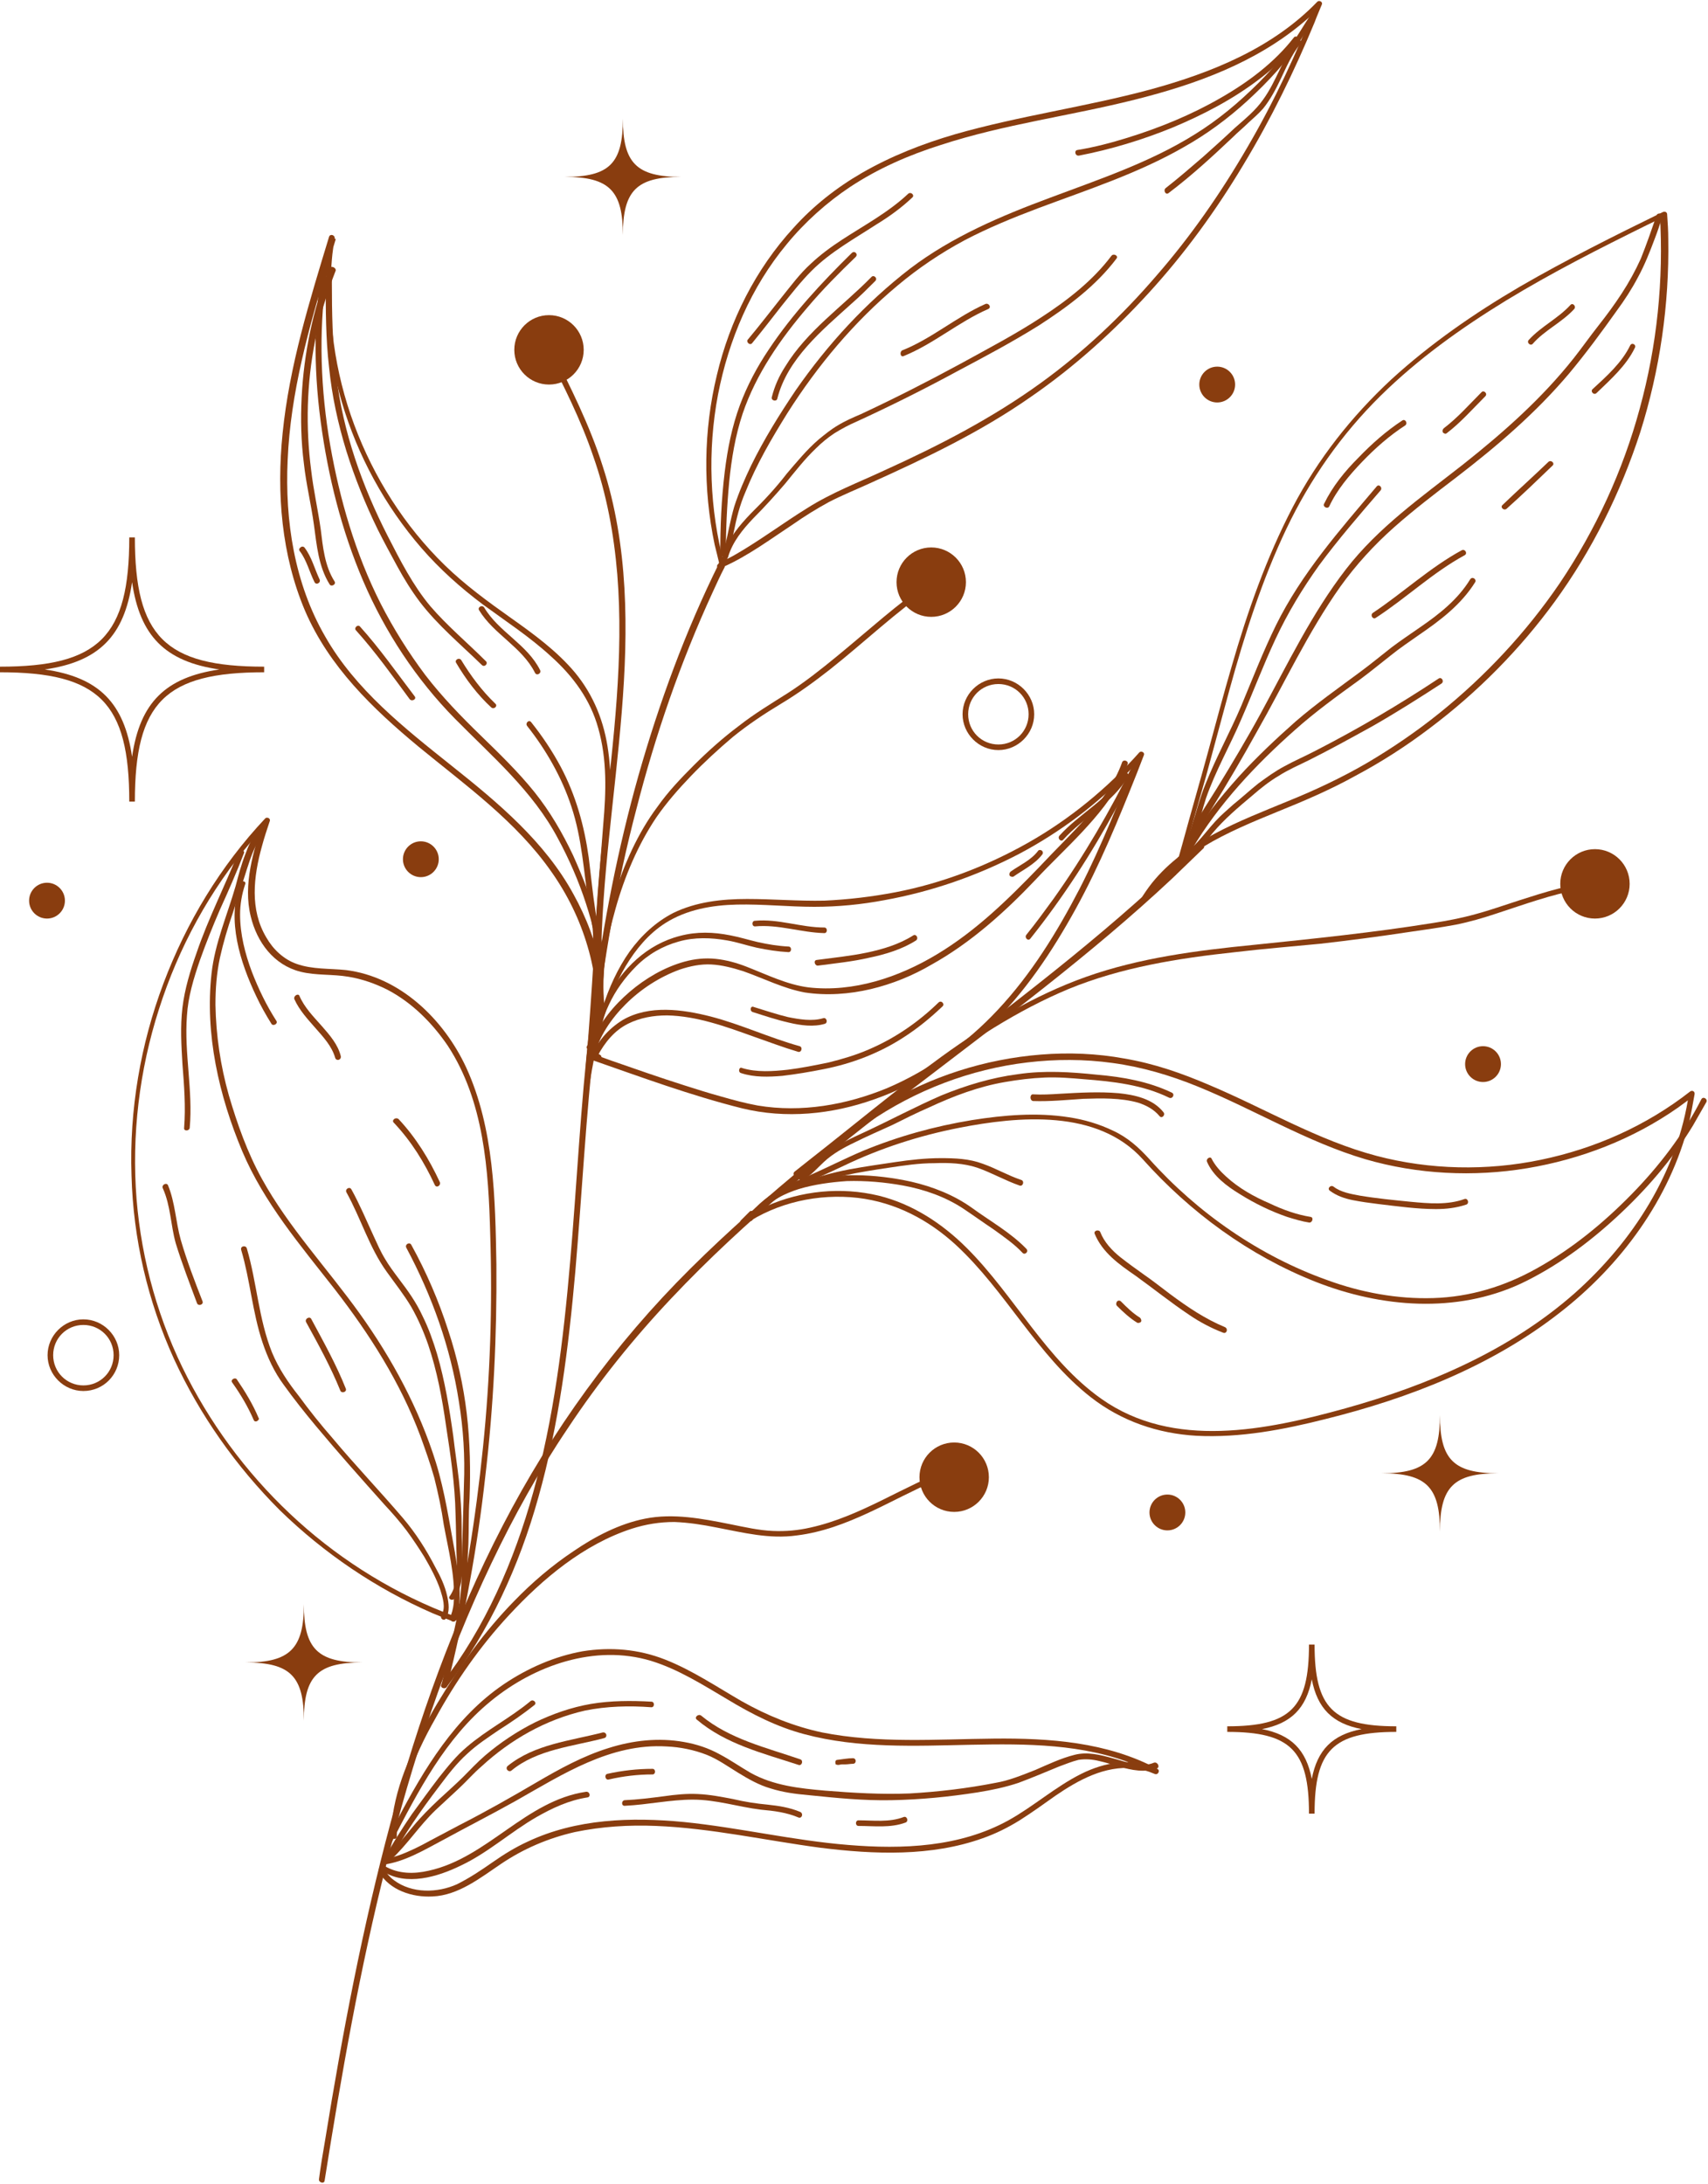 <?xml version="1.0" encoding="UTF-8" standalone="no"?><svg xmlns="http://www.w3.org/2000/svg" xmlns:xlink="http://www.w3.org/1999/xlink" fill="#000000" height="390.2" preserveAspectRatio="xMidYMid meet" version="1" viewBox="0.0 -0.2 305.2 390.2" width="305.2" zoomAndPan="magnify"><g><g><g id="change1_25"><path d="M24.1,143h-1c0-17.7-5.4-23.1-23.1-23.1v-1c17.7,0,23.1-5.4,23.1-23.1h1c0,17.7,5.4,23.1,23.1,23.1v1 C29.5,119.9,24.1,125.3,24.1,143z M8,119.4c9.7,1.4,14.2,6,15.6,15.6c1.4-9.7,6-14.2,15.6-15.6c-9.7-1.4-14.2-6-15.6-15.6 C22.2,113.4,17.7,118,8,119.4z" fill="#893d0f"/></g><g id="change1_77"><path d="M234.9,323.8h-1c0-11.3-3.3-14.6-14.6-14.6v-1c11.3,0,14.6-3.3,14.6-14.6h1c0,11.3,3.3,14.6,14.6,14.6v1 C238.2,309.2,234.9,312.5,234.9,323.8z M225.5,308.7c5.2,1,7.9,3.7,8.9,8.9c1-5.2,3.7-7.9,8.9-8.9c-5.2-1-7.9-3.7-8.9-8.9 C233.4,305,230.7,307.7,225.5,308.7z" fill="#893d0f"/></g><g id="change1_15"><path d="M246.9,263c8,0,10.4,2.5,10.4,10.4c0-8,2.5-10.4,10.4-10.4c-8,0-10.4-2.5-10.4-10.4 C257.3,260.5,254.9,263,246.9,263z" fill="#893d0f"/></g><g id="change1_71"><path d="M43.9,296.8c8,0,10.4,2.5,10.4,10.4c0-8,2.5-10.4,10.4-10.4c-8,0-10.4-2.5-10.4-10.4 C54.3,294.3,51.8,296.8,43.9,296.8z" fill="#893d0f"/></g><g id="change1_88"><path d="M100.9,31.4c8,0,10.4,2.5,10.4,10.4c0-8,2.5-10.4,10.4-10.4c-8,0-10.4-2.5-10.4-10.4 C111.3,29,108.9,31.4,100.9,31.4z" fill="#893d0f"/></g><g id="change1_89"><circle cx="75.2" cy="153.3" fill="#893d0f" r="3.2"/></g><g id="change1_94"><circle cx="208.6" cy="270" fill="#893d0f" r="3.2"/></g><g id="change1_82"><circle cx="265" cy="189.9" fill="#893d0f" r="3.2"/></g><g id="change1_19"><circle cx="217.5" cy="68.5" fill="#893d0f" r="3.2"/></g><g id="change1_73"><circle cx="8.4" cy="160.7" fill="#893d0f" r="3.2"/></g><g id="change1_11"><path d="M178.4,133.8c-3.5,0-6.4-2.9-6.4-6.4s2.9-6.4,6.4-6.4s6.4,2.9,6.4,6.4S181.9,133.8,178.4,133.8z M178.4,122c-3,0-5.4,2.4-5.4,5.4c0,3,2.4,5.4,5.4,5.4c3,0,5.4-2.4,5.4-5.4C183.8,124.4,181.4,122,178.4,122z" fill="#893d0f"/></g><g id="change1_92"><path d="M14.9,248.3c-3.5,0-6.4-2.9-6.4-6.4s2.9-6.4,6.4-6.4s6.4,2.9,6.4,6.4S18.5,248.3,14.9,248.3z M14.9,236.5 c-3,0-5.4,2.4-5.4,5.4c0,3,2.4,5.4,5.4,5.4c3,0,5.4-2.4,5.4-5.4C20.3,238.9,17.9,236.5,14.9,236.5z" fill="#893d0f"/></g><g><g id="change1_50"><path d="M214.2,150.5c-14.5,14.5-30.9,26.9-47.1,39.3c-15.1,11.5-30.2,23.2-43.7,36.6 c-13.6,13.5-24.8,29-33.6,46c-8.7,16.8-15.1,34.7-20,53c-5,18.6-8.6,37.6-11.7,56.7c-0.4,2.3-0.8,4.7-1.1,7 c-0.1,0.6,0.9,0.9,1,0.3c3-18.9,6.3-37.8,11-56.4c4.6-18.5,10.6-36.7,18.8-53.9c4-8.4,8.5-16.5,13.7-24.2 c5.5-8.3,11.7-16,18.5-23.2c13.1-13.9,28-25.8,43.1-37.4c15.8-12.1,31.9-24,46.4-37.6c1.9-1.8,3.7-3.6,5.6-5.4 C215.4,150.8,214.7,150.1,214.2,150.5L214.2,150.5z" fill="#893d0f"/></g></g><g><g id="change1_74"><path d="M128.5,100.4c-6,12.1-10.7,24.9-14.4,37.9c-3.7,13.1-6.3,26.5-8.1,40c-1.9,13.9-2.6,27.8-3.7,41.8 c-1.1,13.9-2.5,27.9-5.8,41.6c-3,12.4-7.6,24.5-14.8,35.1c-0.9,1.3-1.9,2.6-2.8,3.9c-0.4,0.5,0.5,1,0.9,0.5 c7.7-10.1,13-21.7,16.4-33.9c3.7-13.1,5.4-26.8,6.6-40.3c1.2-14,1.9-28,3.5-42c1.6-13.7,3.9-27.3,7.4-40.6 c3.4-13.3,7.9-26.3,13.6-38.7c0.7-1.5,1.4-3.1,2.2-4.6C129.6,100.4,128.8,99.9,128.5,100.4L128.5,100.4z" fill="#893d0f"/></g></g><g><g id="change1_49"><path d="M210.9,154.9c1.5-5.5,3-10.9,4.6-16.4c1.4-5.2,2.8-10.3,4.2-15.5c2.7-9.8,5.8-19.6,10.2-28.8 c4.2-8.8,9.8-16.8,16.8-23.7c6.7-6.6,14.4-12.1,22.4-17c8.2-5,16.7-9.3,25.2-13.5c1-0.5,2.1-1,3.1-1.5c-0.3-0.1-0.5-0.3-0.8-0.4 c0.7,11.7-0.5,23.4-3.6,34.7c-3,11.1-7.9,21.7-14.3,31.2c-6,8.8-13.3,16.6-21.5,23.2c-4.1,3.3-8.5,6.3-13.1,9 c-4.5,2.6-9.2,4.8-13.9,6.7c-8.7,3.6-18.3,7.1-24.4,14.7c-0.7,0.9-1.4,1.9-2,2.9c-0.3,0.6,0.5,1.1,0.9,0.5 c5.1-8.6,14.8-12.6,23.6-16.2c4.7-1.9,9.4-3.9,13.9-6.4c4.7-2.5,9.2-5.4,13.4-8.6c8.5-6.4,16-14,22.2-22.5 c6.7-9.2,11.8-19.5,15.3-30.3c3.5-11.1,5.2-22.8,5-34.5c0-1.5-0.1-2.9-0.2-4.4c0-0.4-0.4-0.6-0.8-0.4 c-8.6,4.2-17.2,8.5-25.5,13.3c-8.2,4.8-16,10.2-23,16.6c-7.1,6.6-13.1,14.2-17.6,22.8c-4.7,9-8.1,18.7-10.9,28.4 c-1.5,5.1-2.8,10.1-4.2,15.2c-1.5,5.5-3.1,11-4.6,16.5c-0.4,1.4-0.8,2.8-1.1,4.2C209.8,155.3,210.7,155.5,210.9,154.9 L210.9,154.9z" fill="#893d0f"/></g></g><g><g id="change1_5"><path d="M155.1,200.4c8.4-5.8,18.3-9.6,28.5-10.8c5-0.6,10.2-0.6,15.2,0.1c5.2,0.7,10.3,2.2,15.2,4.2 c10.1,4.1,19.5,9.9,30,13c9.3,2.7,19.3,3.2,28.9,1.6c9.6-1.6,18.9-5.2,26.9-10.8c1-0.7,1.9-1.4,2.8-2.1 c-0.3-0.2-0.6-0.3-0.8-0.5c-2,14-10,26.5-20.5,35.8c-11.6,10.2-26.2,16.4-40.9,20.5c-14.1,3.9-30.7,7.4-43.6-1.7 c-9.9-7-15.5-18.4-24-26.9c-4.4-4.4-9.7-7.9-15.8-9.4c-6.7-1.6-13.8-0.9-20.1,1.9c-1.5,0.7-3,1.5-4.4,2.4 c0.2,0.3,0.4,0.5,0.6,0.8c0.5-0.5,1-1,1.5-1.5c0.5-0.5-0.3-1.2-0.7-0.7c-0.5,0.5-1,1-1.5,1.5c-0.4,0.4,0.1,1.1,0.6,0.8 c5.9-4,13.2-5.6,20.3-4.8c6.7,0.8,12.6,3.9,17.5,8.4c8.9,8.2,14.5,19.7,24.1,27.2c5.5,4.3,12,6.5,18.9,6.9 c7.8,0.4,15.6-1.1,23.1-3c14.9-3.7,29.5-9.4,41.7-18.9c11-8.5,19.8-20.4,23.2-34c0.4-1.7,0.7-3.4,1-5.1c0.1-0.5-0.4-0.8-0.8-0.5 c-7.8,6.1-17,10.2-26.7,12.2c-9.6,2-19.8,1.8-29.3-0.7c-10.6-2.8-20-8.5-30-12.7c-4.9-2.1-9.8-3.8-15.1-4.7 c-4.9-0.9-9.9-1.1-14.9-0.7c-10,0.8-19.7,3.9-28.3,9.1c-1.1,0.7-2.1,1.3-3.2,2.1C154.1,199.9,154.6,200.8,155.1,200.4 L155.1,200.4z" fill="#893d0f"/></g></g><g><g id="change1_78"><path d="M81.1,288.5c-10.2-3.8-19.7-9.6-27.8-16.9c-8.1-7.3-14.8-16-19.8-25.7c-5.1-9.9-8.2-20.8-9.1-31.9 c-0.9-11.4,0.5-23,4-33.9c3.5-11,9.1-21.3,16.6-30.1c0.9-1.1,1.8-2.1,2.8-3.1c-0.3-0.2-0.6-0.3-0.8-0.5 c-1.7,5.5-3.6,11.4-2.2,17.1c1.1,4.6,4.1,8.7,8.9,9.9c2.8,0.7,5.7,0.4,8.6,0.9c2.4,0.4,4.7,1.2,6.9,2.3c4.4,2.3,8,5.9,10.8,10 c6.5,9.9,7.3,22.3,7.6,33.8c0.4,12.7,0,25.4-1.3,38c-1.3,12.7-3.3,25.3-6.3,37.7c-0.4,1.5-0.7,3.1-1.1,4.6 c-0.2,0.6,0.8,0.9,1,0.3c3.1-12.3,5.4-24.7,6.8-37.3c1.5-12.6,2.1-25.3,2-38c-0.2-11.8-0.4-24.3-5.4-35.2 c-4-8.6-11.8-16.2-21.5-17.4c-2.9-0.3-6-0.1-8.8-1.1c-2.3-0.8-4.2-2.6-5.4-4.7c-3-5-2.3-10.9-0.8-16.3c0.4-1.5,0.9-3,1.4-4.5 c0.2-0.5-0.5-0.8-0.8-0.5c-8,8.5-14.1,18.6-18.2,29.5c-4.1,10.9-6.1,22.6-5.7,34.3c0.3,11.3,2.9,22.5,7.6,32.8 c4.6,10,11.1,19.2,18.9,27c7.9,7.7,17.2,14,27.3,18.4c1.2,0.5,2.5,1,3.7,1.5C81.4,289.6,81.7,288.7,81.1,288.5L81.1,288.5z" fill="#893d0f"/></g></g><g><g id="change1_13"><path d="M70,328.9c4.7-9.1,9.6-18.6,17.7-25.2c7.8-6.4,18.6-10.2,28.6-7.2c4.9,1.5,9.3,4.3,13.7,6.9 c4.3,2.6,8.8,4.9,13.7,6.2c9.7,2.6,19.9,2.1,29.8,1.9c9.9-0.2,20.1-0.2,29.4,3.6c1.2,0.5,2.3,1,3.4,1.6c0.2-0.3,0.3-0.6,0.5-0.9 c-4.4-2.1-9.4-1.2-13.6,0.9c-4.6,2.3-8.5,5.8-13,8.3c-8.7,4.8-18.9,5.2-28.6,4.4c-9.9-0.8-19.5-3.1-29.4-4.1 c-9.4-0.9-19.2-0.6-27.9,3.5c-2.2,1-4.3,2.3-6.3,3.7c-2,1.4-4.1,2.8-6.3,3.9c-3.5,1.6-8.1,1.7-11.3-0.7c-0.7-0.5-1.3-1.2-1.8-2 c-0.3-0.6-1.2-0.1-0.9,0.5c1.9,3.3,6,4.6,9.6,4.4c4.6-0.2,8.5-3.3,12.2-5.8c4-2.7,8.4-4.6,13.2-5.7c4.8-1,9.7-1.3,14.5-1.1 c9.9,0.4,19.6,2.6,29.4,3.9c9.6,1.2,19.8,1.6,29-1.7c2.3-0.8,4.5-1.9,6.6-3.2c2.2-1.4,4.3-2.9,6.4-4.4c4.1-2.8,8.8-5.4,14-4.9 c1.3,0.1,2.5,0.5,3.7,1c0.6,0.3,1.1-0.6,0.5-0.9c-9-4.8-19.3-5.5-29.2-5.4c-10.2,0.1-20.6,0.9-30.7-1.1c-5.1-1.1-9.8-3-14.4-5.6 c-4.5-2.6-8.8-5.5-13.6-7.4c-4.8-1.9-9.8-2.3-14.8-1.5c-5,0.9-9.8,3-14.1,5.9c-8.7,5.9-14.2,15.1-19,24.2 c-0.6,1.1-1.2,2.3-1.8,3.5C68.8,329,69.7,329.5,70,328.9L70,328.9z" fill="#893d0f"/></g></g><g><g id="change1_58"><path d="M129.4,100.6c-2.6-9.8-3-20.3-1.1-30.3c1.9-9.8,5.9-19.2,12.3-26.9c3.2-3.9,7.1-7.4,11.3-10.2 c5-3.3,10.5-5.7,16.2-7.5c11.3-3.7,23.2-5.2,34.7-8.1c10.8-2.7,21.6-6.6,30.2-13.9c1.1-0.9,2.1-1.9,3-2.8 c-0.3-0.2-0.6-0.3-0.8-0.5c-3.5,8.9-7.5,17.5-12.3,25.7c-4.7,8.1-10.1,15.9-16.3,23c-6.1,7.1-13,13.6-20.6,19.1 c-8.7,6.3-18.2,11.2-27.9,15.6c-4.7,2.2-9.5,4-13.9,6.8c-4.2,2.6-8.2,5.6-12.5,8.1c-1,0.6-2,1.1-3,1.5c-0.6,0.3-0.1,1.1,0.5,0.9 c4.5-2,8.5-5,12.6-7.7c2-1.4,4.1-2.7,6.3-3.9c2.3-1.2,4.8-2.2,7.2-3.3c10-4.5,19.9-9.2,28.9-15.5c7.7-5.3,14.8-11.7,21.1-18.6 c6.4-7,12-14.7,16.9-22.9c4.9-8.1,9.1-16.7,12.7-25.4c0.4-1.1,0.9-2.2,1.3-3.2c0.2-0.5-0.5-0.8-0.8-0.5 c-8,8.3-18.9,12.7-29.9,15.7c-11.5,3.1-23.4,4.7-34.9,8c-5.8,1.7-11.4,3.9-16.6,6.9c-4.5,2.6-8.7,5.9-12.2,9.8 c-6.8,7.4-11.4,16.6-13.7,26.3c-2.4,9.9-2.5,20.3-0.4,30.3c0.3,1.2,0.6,2.4,0.9,3.7C128.6,101.4,129.6,101.2,129.4,100.6 L129.4,100.6z" fill="#893d0f"/></g></g><g><g id="change1_85"><path d="M106,187.4c3.9-8.9,1-19.7-3.5-27.8c-5.1-9.4-13.5-16.4-21.8-23c-8.4-6.7-17.2-13.6-22.6-23.1 c-5.5-9.5-7.2-20.7-6.7-31.5c0.5-12,3.8-23.8,7.3-35.2c0.4-1.4,0.9-2.9,1.3-4.3c-0.3-0.1-0.6-0.2-1-0.3 c-1.5,9.9-0.7,20,2.1,29.5c2.8,9.5,7.7,18.5,14.2,26c3.3,3.8,7,7.1,11,10.1c4.1,3,8.4,5.8,12.2,9.3c3.9,3.5,7,7.7,8.4,12.8 c1.6,5.6,1.4,11.4,0.9,17.1c-0.5,6.3-1,12.6-1.4,18.9c-0.4,6.5-0.8,12.9-1.3,19.4c-0.1,1.6-0.3,3.2-0.4,4.7 c-0.1,0.6,0.9,0.6,1,0c1.1-12.8,1.6-25.7,2.7-38.6c0.5-5.8,1.1-11.6,0.3-17.3c-0.7-5.3-2.6-10.1-6-14.2 c-3.2-3.8-7.3-6.8-11.4-9.7c-4.1-2.9-8.2-5.9-11.8-9.4c-7.2-7-12.7-15.7-16.2-25.1c-3.5-9.4-4.9-19.5-4-29.5 c0.1-1.3,0.3-2.5,0.5-3.8c0.1-0.6-0.8-0.9-1-0.3c-3.5,11.5-7.1,23.1-8.3,35.1c-1.1,10.7-0.2,21.8,4,31.7 c4.3,10,12.1,17.5,20.3,24.3c8.4,6.9,17.4,13.3,23.7,22.3c2.9,4.1,5.1,8.6,6.5,13.4c1.4,4.7,2,9.8,0.9,14.6 c-0.3,1.2-0.6,2.3-1.1,3.4C104.9,187.4,105.8,187.9,106,187.4L106,187.4z" fill="#893d0f"/></g></g><g><g id="change1_51"><path d="M105.3,193.7c1.2-7.3,2.7-14.9,6.5-21.3c1.8-3,4.1-5.8,7.1-7.7c3.8-2.4,8.3-3.2,12.8-3.3 c4.6-0.1,9.2,0.4,13.8,0.4c4.2,0,8.4-0.4,12.6-1.2c8.3-1.5,16.4-4.3,23.9-8.2c7.4-3.9,14.2-9,20-15.1c0.7-0.8,1.4-1.6,2.2-2.4 c-0.3-0.2-0.6-0.3-0.8-0.5c-3.3,8.2-6.5,16.4-10.5,24.2c-4,7.7-8.6,15.2-14.6,21.6c-5.5,5.9-12.3,10.8-19.8,14 c-7.3,3-15.3,4.4-23.1,3.1c-2.2-0.4-4.4-1-6.5-1.6c-2.2-0.6-4.4-1.3-6.6-2c-4.4-1.4-8.7-2.9-13-4.4c-1.1-0.4-2.2-0.8-3.4-1.2 c-0.6-0.2-0.9,0.8-0.3,1c8.9,3.1,17.8,6.4,27,8.7c7.8,1.9,16,1.1,23.6-1.6c7.7-2.7,14.7-7.3,20.6-13c6.3-6,11.2-13.4,15.4-21 c4.3-7.8,7.7-16.1,11-24.4c0.4-1,0.8-2.1,1.2-3.1c0.2-0.5-0.5-0.8-0.8-0.5c-5.7,6.4-12.4,11.9-19.8,16.1 c-7.4,4.2-15.5,7.3-23.8,8.9c-4.2,0.8-8.4,1.3-12.7,1.5c-4.6,0.1-9.2-0.3-13.8-0.3c-4.5,0-9.1,0.5-13.2,2.5 c-3.1,1.6-5.7,4-7.8,6.9c-4.3,6.1-6.1,13.6-7.4,20.8c-0.2,0.9-0.3,1.8-0.5,2.7C104.2,194.1,105.2,194.4,105.3,193.7L105.3,193.7 z" fill="#893d0f"/></g></g><g><g id="change1_87"><path d="M57.9,45.7c-1.9,9.7-1.9,19.6-0.6,29.4c1.3,9.7,3.7,19.4,7.6,28.5c3.9,9.1,9.5,17.6,16.4,24.6 c6.6,6.7,13.9,12.9,18.4,21.4c2,3.7,3.7,7.6,5,11.6c1.3,4,2.4,8.3,2.1,12.6c-0.1,0.9-0.2,1.9-0.4,2.8c-0.2,0.6,0.8,0.9,1,0.3 c1-3.9,0.4-8.1-0.5-12c-1.1-4.2-2.7-8.3-4.5-12.3c-1.9-4-4.1-7.8-6.9-11.3c-2.9-3.6-6.3-6.9-9.6-10.1c-3.5-3.4-6.9-6.9-9.9-10.8 c-3-4-5.7-8.3-8-12.8C63.5,98.7,60.7,89,59,79.3c-1.7-9.8-2.1-20-0.7-29.9c0.2-1.2,0.4-2.3,0.6-3.5C59,45.3,58.1,45,57.9,45.7 L57.9,45.7z" fill="#893d0f"/></g></g><g><g id="change1_65"><path d="M46.5,147.9c-1.4,1.2-2.1,3-2.7,4.6c-0.7,1.8-1.2,3.7-1.7,5.6c-1.5,5.2-3.7,10.2-4.3,15.6 c-1.2,10.8,1.3,21.8,5.5,31.8c3.9,9.2,10.4,16.8,16.5,24.6c6.2,8,11.7,16.6,15.3,26.2c0.9,2.5,1.8,5,2.5,7.5 c0.7,2.8,1.3,5.6,1.7,8.4c0.8,4.4,2,8.9,1.8,13.4c0,0.9-0.2,1.9-0.5,2.7c-0.2,0.6,0.6,1.1,0.9,0.5c0.7-1.8,0.7-3.8,0.6-5.6 c-0.1-2-0.5-4-0.8-6c-1-5.4-1.8-10.9-3.4-16.1c-3-9.6-7.8-18.5-13.6-26.6c-5.8-8.1-12.7-15.4-17.5-24.1 c-2.6-4.7-4.4-9.8-5.9-14.9c-1.5-5.3-2.3-10.7-2.4-16.2c0-2.8,0.2-5.6,0.8-8.4c0.6-2.7,1.4-5.4,2.3-8c0.7-2.2,1.4-4.3,2.1-6.5 c0.6-1.9,1.2-3.9,2.1-5.7c0.4-0.8,0.9-1.5,1.5-2.1C47.7,148.2,47,147.5,46.5,147.9L46.5,147.9z" fill="#893d0f"/></g></g><g><g id="change1_79"><path d="M106.1,188.7c0.9-3.7,3.1-6.9,5.7-9.5c2.7-2.7,6.1-4.9,9.7-6.2c1.8-0.6,3.7-1,5.6-0.9 c1.9,0.1,3.8,0.6,5.7,1.2c3.7,1.3,7.2,3.1,11,3.8c3.9,0.6,8,0.3,11.8-0.6c3.8-0.9,7.5-2.4,10.9-4.4c7-3.9,13.1-9.4,18.6-15.2 c2.7-2.9,5.6-5.6,8.3-8.5c2.7-2.9,5.3-6,7.1-9.6c0.4-0.8,0.7-1.6,1-2.5c0.2-0.6-0.8-0.9-1-0.3c-1.3,3.7-3.8,7-6.4,9.9 c-2.7,3-5.6,5.8-8.4,8.8c-5.6,5.8-11.3,11.4-18.3,15.6c-6.8,4.1-14.9,6.8-22.9,5.9c-3.9-0.5-7.5-2.3-11.1-3.7 c-1.8-0.7-3.6-1.2-5.5-1.4c-1.9-0.2-3.8,0-5.6,0.5c-3.6,1-7,3-9.8,5.4c-2.8,2.4-5.3,5.4-6.7,8.9c-0.3,0.8-0.6,1.6-0.8,2.5 C104.9,189.1,105.9,189.4,106.1,188.7L106.1,188.7z" fill="#893d0f"/></g></g><g><g id="change1_69"><path d="M134.5,217.7c1.9-2.6,4.7-4.2,7.5-5.6c2.9-1.4,6-2.7,8.9-4.1c6.5-3.1,13.3-5.3,20.4-6.7 c10.7-2.1,24.8-3.4,32.9,5.6c8.5,9.5,19,17.2,30.9,21.9c11.7,4.6,25.1,5.7,36.7,0.3c6.3-3,12-7.2,17.1-11.9 c5.2-4.8,9.9-10.2,13.6-16.3c0.8-1.4,1.6-2.8,2.4-4.2c0.3-0.6-0.6-1.1-0.9-0.5c-3.2,6.3-7.6,12-12.5,17 c-5,5.1-10.6,9.7-16.9,13.2c-5.7,3.2-11.9,5.1-18.5,5.3c-6.4,0.2-12.9-1-18.9-3.2c-12.1-4.3-23.2-12-31.8-21.6 c-1.9-2.1-3.9-3.9-6.5-5.1c-2.5-1.2-5.2-2-7.9-2.4c-5.7-0.9-11.6-0.4-17.3,0.5c-6.7,1.1-13.2,2.9-19.5,5.5 c-3.3,1.4-6.4,3-9.6,4.4c-2.8,1.2-5.7,2.5-8.1,4.4c-1.1,0.9-2.1,1.9-2.9,3C133.2,217.8,134.1,218.3,134.5,217.7L134.5,217.7z" fill="#893d0f"/></g></g><g><g id="change1_41"><path d="M206.2,314.7c-2.3,1-5.1-0.2-7.4-0.8c-2.2-0.6-4.5-1.2-6.8-0.6c-2.4,0.6-4.7,1.7-7,2.7 c-2.3,0.9-4.7,1.9-7.1,2.3c-5.1,1-10.2,1.6-15.4,1.9c-5,0.2-10-0.1-15-0.5c-4.6-0.4-9.3-0.9-13.4-3.2c-1.9-1.1-3.6-2.3-5.5-3.3 c-2-1.1-4.1-1.8-6.4-2.2c-4.5-0.8-9.1-0.3-13.5,1.1c-4.5,1.4-8.7,3.7-12.8,6.1c-4.6,2.7-9.2,5.3-13.9,7.7 c-1.7,0.9-3.4,1.8-5.1,2.7c-1.8,1-3.6,1.9-5.5,2.6c-0.9,0.3-1.8,0.6-2.8,0.7c-0.6,0.1-0.6,1.1,0,1c3.7-0.5,7.2-2.6,10.4-4.3 c4.4-2.4,8.9-4.7,13.2-7.1c8.3-4.7,16.9-10.3,26.9-9.7c2.4,0.1,4.9,0.6,7.2,1.5c2,0.8,3.8,2.1,5.6,3.2c1.8,1.1,3.7,2.2,5.8,2.8 c2.2,0.7,4.5,1,6.8,1.2c4.9,0.5,9.8,1,14.8,0.9c5.2-0.1,10.3-0.6,15.4-1.4c2.5-0.4,4.9-0.9,7.3-1.7c2.4-0.9,4.8-1.9,7.2-2.9 c1.1-0.4,2.3-0.9,3.5-1.2c1.2-0.2,2.5-0.1,3.7,0.2c2.3,0.5,4.6,1.5,7,1.7c1.2,0.1,2.3,0,3.4-0.4 C207.3,315.4,206.8,314.5,206.2,314.7L206.2,314.7z" fill="#893d0f"/></g></g><g><g id="change1_35"><path d="M234.4,2.2c-1.5,2.1-2.7,4.4-4.3,6.5c-1.6,2.1-3.4,4.1-5.2,5.9c-3.5,3.5-7.2,6.6-11.4,9.2 c-8,5-17,8-25.8,11.3c-8.9,3.3-17.6,7-25.1,12.7c-7.9,6.1-14.7,13.5-20.4,21.7c-2.9,4.3-5.7,8.8-8,13.5c-1.1,2.3-2.2,4.8-3,7.3 c-0.7,2.4-1.1,4.8-1.7,7.3c-0.2,0.9-0.5,2.3-1.2,3c-0.5,0.4,0.2,1.2,0.7,0.7c0.7-0.6,1-1.7,1.2-2.6c0.4-1.3,0.6-2.5,0.9-3.8 c0.5-2.5,1.1-4.9,2.1-7.2c2-5,4.7-9.6,7.5-14.1c5.4-8.5,11.9-16.3,19.7-22.8c3.7-3.1,7.7-5.8,12-8.1c4.2-2.2,8.6-4,13.1-5.7 c8.8-3.3,17.8-6.2,26-10.9c4.1-2.3,7.9-5.1,11.4-8.3c3.7-3.4,7.3-7.2,9.9-11.5c0.7-1.2,1.5-2.4,2.3-3.5 C235.6,2.2,234.8,1.7,234.4,2.2L234.4,2.2z" fill="#893d0f"/></g></g><g><g id="change1_47"><path d="M296,38.3c-0.9,2.6-1.8,5.2-2.8,7.7c-1,2.2-2.1,4.2-3.4,6.2c-1.3,2-2.7,3.9-4.2,5.8 c-1.5,1.9-2.9,3.9-4.4,5.8c-5.7,7.2-12.6,13.3-19.8,19c-7.4,5.8-15.1,11.2-20.9,18.7c-6.1,7.9-10.4,16.9-15.2,25.7 c-2.5,4.6-5.2,9.1-7.9,13.5c-1.4,2.2-2.8,4.4-4.1,6.7c-0.6,1.1-1.2,2.2-1.7,3.3c-0.2,0.5-0.5,1.1-0.7,1.6 c-0.1,0.3-0.2,0.6-0.3,0.8c0,0,0.1-0.3,0,0c-0.1,0.1-0.1,0.2-0.2,0.4c-0.2,0.3-0.5,0.6-0.6,1c-0.2,0.4-0.5,0.7-0.6,1.1 c-0.1,0.6,0.8,0.9,1,0.3c0.1-0.4,0.4-0.7,0.6-1c0.2-0.4,0.5-0.7,0.7-1.1c-0.1,0.2,0.1-0.2,0.1-0.3c0.1-0.3,0.2-0.6,0.3-0.8 c0.2-0.6,0.5-1.3,0.8-1.9c1.1-2.3,2.5-4.4,3.8-6.5c2.8-4.5,5.5-9.1,8.1-13.8c4.9-8.6,9.1-17.7,14.9-25.9c2.8-3.9,6-7.4,9.6-10.6 c3.5-3.1,7.3-6,11.1-8.9c7.3-5.6,14.3-11.6,20.2-18.6c3-3.6,5.8-7.4,8.5-11.2c1.4-1.9,2.7-3.9,3.8-6c1.2-2.2,2.1-4.5,3-6.9 c0.5-1.3,0.9-2.5,1.3-3.8C297.1,37.9,296.2,37.7,296,38.3L296,38.3z" fill="#893d0f"/></g></g><g><g id="change1_20"><path d="M136.2,216.5c1.4-2.3,4.1-3.5,6.6-4.3c2.7-0.8,5.6-1.2,8.5-1.4c3.4-0.1,6.8,0.2,10.1,0.8 c3.8,0.7,7.5,2,10.7,4.1c1.8,1.2,3.6,2.5,5.4,3.7c1.8,1.3,3.7,2.6,5.2,4.2c0.4,0.5,1.2-0.2,0.7-0.7c-2.8-2.9-6.4-4.9-9.7-7.3 c-3.2-2.3-7-3.8-10.9-4.7c-6.4-1.4-13.4-1.7-19.8,0.1c-2.9,0.8-6.2,2.2-7.8,4.9C135,216.6,135.9,217.1,136.2,216.5L136.2,216.5z" fill="#893d0f"/></g></g><g><g id="change1_4"><path d="M143,212.1c5.1-2,10.5-2.9,15.9-3.7c2.7-0.4,5.3-0.8,8.1-0.8c2.5-0.1,5.2,0,7.6,0.8 c2.6,0.9,5,2.3,7.6,3.2c0.6,0.2,0.9-0.8,0.3-1c-2.4-0.8-4.6-2.1-6.9-2.9c-2.4-0.9-4.9-1-7.5-1c-2.7,0-5.4,0.3-8.1,0.7 c-2.7,0.4-5.5,0.8-8.2,1.3c-3.1,0.6-6.1,1.4-9.1,2.6C142.1,211.3,142.4,212.3,143,212.1L143,212.1z" fill="#893d0f"/></g></g><g><g id="change1_80"><path d="M195.6,220.2c1.4,3.4,4.4,5.5,7.3,7.5c3.2,2.3,6.3,4.8,9.6,7c1.9,1.3,4,2.4,6.1,3.2 c0.6,0.2,0.9-0.7,0.3-1c-3.6-1.5-6.7-3.6-9.8-5.9c-1.6-1.2-3.1-2.4-4.7-3.5c-1.4-1-2.8-2-4.2-3.1c-1.5-1.2-2.9-2.7-3.6-4.5 C196.4,219.4,195.4,219.6,195.6,220.2L195.6,220.2z" fill="#893d0f"/></g></g><g><g id="change1_30"><path d="M199.6,233.1c1.1,1.1,2.3,2.2,3.6,3c0.2,0.1,0.6,0,0.7-0.2c0.1-0.2,0-0.5-0.2-0.7 c-1.3-0.8-2.3-1.8-3.4-2.9c-0.2-0.2-0.5-0.2-0.7,0C199.4,232.6,199.4,232.9,199.6,233.1L199.6,233.1z" fill="#893d0f"/></g></g><g><g id="change1_45"><path d="M143.3,210.6c1.5-0.6,2.7-2.1,3.9-3.2c1.6-1.5,3.6-2.6,5.5-3.5c2.2-1.1,4.5-2.1,6.7-3.1 c2.2-1.1,4.4-2.2,6.7-3.2c4.3-2,8.8-3.7,13.5-4.5c2.3-0.4,4.7-0.7,7.1-0.8c2.3-0.1,4.7,0.1,7,0.3c5.2,0.4,10.5,1,15.2,3.3 c0.6,0.3,1.1-0.6,0.5-0.9c-4.2-2-8.7-2.8-13.3-3.2c-4.8-0.5-9.5-0.8-14.2-0.1c-4.7,0.6-9.3,2-13.7,3.8c-4.6,2-9.1,4.4-13.6,6.5 c-2.4,1.1-4.8,2.2-6.9,3.8c-0.8,0.6-1.6,1.4-2.3,2.1c-0.6,0.6-1.4,1.5-2.2,1.8C142.4,209.9,142.7,210.8,143.3,210.6L143.3,210.6 z" fill="#893d0f"/></g></g><g><g id="change1_84"><path d="M184.6,196.5c3,0.1,6-0.2,9-0.4c3.2-0.1,6.6-0.2,9.8,0.7c1.5,0.5,2.8,1.2,3.8,2.4 c0.4,0.5,1.1-0.2,0.7-0.7c-1.9-2.4-5.1-3.1-8-3.4c-3.5-0.3-7-0.1-10.5,0.1c-1.6,0.1-3.2,0.2-4.9,0.1 C184,195.4,184,196.4,184.6,196.5L184.6,196.5z" fill="#893d0f"/></g></g><g><g id="change1_93"><path d="M215.7,207.4c1.1,2.5,3.5,4.3,5.8,5.7c2.7,1.7,5.6,3.1,8.5,4.1c1.3,0.4,2.6,0.8,3.9,1 c0.6,0.1,0.9-0.9,0.3-1c-2.5-0.4-5-1.3-7.3-2.4c-2.8-1.2-5.5-2.7-7.8-4.8c-1-0.9-2-2-2.6-3.2 C216.3,206.3,215.4,206.8,215.7,207.4L215.7,207.4z" fill="#893d0f"/></g></g><g><g id="change1_18"><path d="M237.6,212.5c1.2,0.9,2.6,1.4,4.1,1.7c1.5,0.3,3,0.5,4.6,0.7c3.4,0.4,6.9,0.9,10.3,0.9 c1.8,0,3.6-0.2,5.4-0.8c0.6-0.2,0.3-1.2-0.3-1c-3,1.1-6.4,0.8-9.6,0.5c-3-0.3-6.1-0.6-9.1-1.1c-1.6-0.3-3.4-0.6-4.7-1.6 C237.8,211.4,237.1,212.1,237.6,212.5L237.6,212.5z" fill="#893d0f"/></g></g><g><g id="change1_27"><path d="M211.6,153.8c0.9-0.3,1.7-1.2,2.3-1.9c1-1,1.9-2.2,2.8-3.3c2.1-2.5,4.6-4.6,7.1-6.7 c1.5-1.3,3-2.5,4.7-3.5c1.7-1.1,3.6-1.9,5.4-2.8c3.8-1.9,7.6-4,11.4-6.1c4.2-2.4,8.3-5,12.3-7.6c0.5-0.4,0-1.2-0.5-0.9 c-7.1,4.7-14.4,9-22,12.9c-1.9,1-3.8,1.8-5.6,2.8c-1.7,0.9-3.2,2-4.7,3.1c-1.5,1.2-2.9,2.5-4.4,3.7c-1.1,1-2.2,1.9-3.2,3 c-1.1,1.2-2.1,2.5-3.2,3.7c-0.5,0.5-1,1.1-1.5,1.6c-0.3,0.3-0.7,0.7-1.2,0.9C210.7,153,211,154,211.6,153.8L211.6,153.8z" fill="#893d0f"/></g></g><g><g id="change1_59"><path d="M213,151.5c4.8-8.1,11.4-15.1,18.4-21.3c3.7-3.3,7.6-6.1,11.6-9c1.9-1.4,3.7-2.9,5.5-4.3 c1.6-1.3,3.4-2.5,5.1-3.7c3.8-2.6,7.5-5.4,10-9.4c0.3-0.5-0.5-1.1-0.9-0.5c-2.2,3.6-5.5,6.2-9,8.6c-1.7,1.2-3.4,2.3-5.1,3.6 c-1.8,1.4-3.6,2.9-5.5,4.3c-3.9,2.9-7.9,5.7-11.6,8.9c-3.5,3.1-6.9,6.3-10.1,9.8c-3.5,3.9-6.8,8-9.4,12.6 C211.8,151.5,212.7,152,213,151.5L213,151.5z" fill="#893d0f"/></g></g><g><g id="change1_6"><path d="M245.8,110.2c5.4-3.5,10.2-8.1,15.9-11.2c0.6-0.3,0.1-1.2-0.5-0.9c-5.7,3.1-10.5,7.6-15.9,11.2 C244.8,109.7,245.3,110.5,245.8,110.2L245.8,110.2z" fill="#893d0f"/></g></g><g><g id="change1_3"><path d="M269.2,90.7c2.8-2.5,5.5-5.1,8.2-7.7c0.5-0.4-0.2-1.1-0.7-0.7c-2.7,2.6-5.5,5.1-8.2,7.7 C268,90.4,268.7,91.1,269.2,90.7L269.2,90.7z" fill="#893d0f"/></g></g><g><g id="change1_53"><path d="M291.3,61.5c-1.5,3.1-4.2,5.5-6.7,7.8c-0.5,0.4,0.2,1.2,0.7,0.7c2.5-2.4,5.3-4.9,6.8-8 C292.5,61.4,291.6,60.9,291.3,61.5L291.3,61.5z" fill="#893d0f"/></g></g><g><g id="change1_8"><path d="M210.4,153.2c-0.1,0.2-0.2,0.3-0.3,0.5c-0.1,0.2,0,0.4,0,0.6c0.1,0.4,0.7,0.5,0.9,0.1 c2.5-3.5,3.2-8,4.5-12c1.7-4.9,4.3-9.4,6.3-14.1c2.1-4.8,3.9-9.6,6.1-14.3c2.2-4.7,4.8-9,7.8-13.2c3.4-4.6,7.2-9,11-13.4 c0.4-0.5-0.3-1.2-0.7-0.7c-6.6,7.8-13.4,15.5-18,24.8c-2.3,4.7-4.2,9.6-6.2,14.4c-2,4.7-4.5,9.2-6.4,14c-1,2.4-1.6,4.9-2.4,7.3 c-0.7,2.3-1.5,4.7-2.9,6.7c0.3,0,0.6,0.1,0.9,0.1c0-0.1,0.2-0.4,0.2-0.6C211.5,152.8,210.5,152.5,210.4,153.2L210.4,153.2z" fill="#893d0f"/></g></g><g><g id="change1_37"><path d="M237.5,90.3c1.4-3,3.6-5.6,5.9-8c2.3-2.4,4.9-4.7,7.7-6.5c0.5-0.4,0-1.2-0.5-0.9 c-2.9,1.9-5.5,4.2-7.9,6.7c-2.4,2.4-4.6,5.1-6.1,8.2C236.3,90.3,237.2,90.8,237.5,90.3L237.5,90.3z" fill="#893d0f"/></g></g><g><g id="change1_32"><path d="M258.5,77.2c2.5-1.9,4.6-4.3,6.9-6.6c0.5-0.5-0.3-1.2-0.7-0.7c-2.2,2.2-4.2,4.5-6.7,6.4 c-0.2,0.2-0.3,0.4-0.2,0.7C257.9,77.2,258.3,77.4,258.5,77.2L258.5,77.2z" fill="#893d0f"/></g></g><g><g id="change1_9"><path d="M273.9,61.2c2.1-2.4,5.2-3.8,7.4-6.2c0.4-0.5-0.3-1.2-0.7-0.7c-2.2,2.4-5.2,3.8-7.4,6.2 C272.7,61,273.5,61.7,273.9,61.2L273.9,61.2z" fill="#893d0f"/></g></g><g><g id="change1_21"><path d="M69.9,332c2.9-2.7,5-6,7.9-8.8c1.4-1.3,2.8-2.6,4.2-3.9c1.4-1.3,2.6-2.7,4-3.9c5.2-4.8,11.5-8.4,18.5-10 c3.9-0.8,8-0.9,11.9-0.6c0.6,0,0.6-1,0-1c-3.6-0.2-7.2-0.2-10.8,0.4c-3.5,0.6-6.9,1.8-10,3.3c-3.2,1.6-6.2,3.6-8.9,5.9 c-1.4,1.2-2.6,2.5-3.9,3.8c-1.4,1.4-2.9,2.7-4.4,4.1c-1.6,1.5-3.2,3.1-4.6,4.8c-1.5,1.8-2.9,3.6-4.6,5.2 C68.7,331.7,69.4,332.4,69.9,332L69.9,332z" fill="#893d0f"/></g></g><g><g id="change1_33"><path d="M69.7,332.2c2.5-4.7,5.6-9.1,8.8-13.3c1.5-2,3.1-4.1,5-5.8c1.7-1.6,3.7-2.9,5.6-4.2 c2.2-1.4,4.4-2.9,6.4-4.5c0.5-0.4-0.2-1.1-0.7-0.7c-3.6,3-7.8,5.1-11.4,8.2c-1.9,1.6-3.4,3.5-5,5.5c-1.6,2.1-3.2,4.3-4.8,6.5 c-1.7,2.5-3.4,5.1-4.8,7.8C68.5,332.3,69.4,332.8,69.7,332.2L69.7,332.2z" fill="#893d0f"/></g></g><g><g id="change1_72"><path d="M91.4,316.1c4.6-3.8,11-4.3,16.6-5.8c0.6-0.2,0.4-1.1-0.3-1c-5.8,1.5-12.2,2.1-17,6 C90.2,315.8,90.9,316.5,91.4,316.1L91.4,316.1z" fill="#893d0f"/></g></g><g><g id="change1_86"><path d="M124.5,307c5.2,4.4,11.8,6,18.2,8.1c0.6,0.2,0.9-0.8,0.3-1c-6.1-2.1-12.6-3.6-17.7-7.8 C124.8,305.9,124,306.6,124.5,307L124.5,307z" fill="#893d0f"/></g></g><g><g id="change1_1"><path d="M149.8,315.1c0.2,0,0.4-0.1,0.7-0.1c0.1,0,0.1,0,0.2,0c-0.1,0,0.1,0,0.1,0c0.1,0,0.2,0,0.3,0 c0.4,0,0.9-0.1,1.3-0.1c0.3,0,0.5-0.2,0.5-0.5c0-0.3-0.2-0.5-0.5-0.5c-0.9,0-1.9,0.2-2.8,0.3c-0.3,0-0.4,0.4-0.3,0.6 C149.2,315,149.5,315.1,149.8,315.1L149.8,315.1z" fill="#893d0f"/></g></g><g><g id="change1_22"><path d="M68.4,334.1c4.2,2.7,9.8,1,13.9-1c4.9-2.3,8.9-6,13.6-8.7c2.8-1.6,5.8-3,9.1-3.5c0.6-0.1,0.4-1.1-0.3-1 c-10.8,1.6-17.6,11.8-28.1,14.1c-2.6,0.6-5.4,0.6-7.8-0.8C68.4,332.9,67.9,333.8,68.4,334.1L68.4,334.1z" fill="#893d0f"/></g></g><g><g id="change1_95"><path d="M108.8,317.7c2.6-0.6,5.2-0.9,7.8-0.9c0.6,0,0.6-1,0-1c-2.7,0-5.4,0.3-8.1,0.9 C107.9,316.9,108.2,317.9,108.8,317.7L108.8,317.7z" fill="#893d0f"/></g></g><g><g id="change1_17"><path d="M111.7,322.4c4.1-0.2,8.1-1.1,12.1-1.1c4.2,0,8.1,1.3,12.2,1.8c2.3,0.2,4.6,0.5,6.7,1.4 c0.6,0.2,0.9-0.7,0.3-1c-1.9-0.8-3.9-1.1-5.8-1.3c-2.1-0.2-4.1-0.5-6.2-1c-2.1-0.4-4.1-0.8-6.3-0.9c-2-0.1-4,0.1-6.1,0.4 c-2.3,0.3-4.7,0.6-7,0.7C111,321.5,111,322.5,111.7,322.4L111.7,322.4z" fill="#893d0f"/></g></g><g><g id="change1_70"><path d="M153.4,326c2.8,0,5.7,0.4,8.4-0.6c0.6-0.2,0.3-1.2-0.3-1c-2.6,1-5.4,0.6-8.1,0.6 C152.8,325,152.8,326,153.4,326L153.4,326z" fill="#893d0f"/></g></g><g><g id="change1_26"><path d="M81.3,289.4c1.1-0.7,1.6-2.1,1.8-3.4c0.3-1.6,0.4-3.3,0.4-4.9c0-1.8,0.1-3.7,0.2-5.5 c0.1-2.7,0-5.3,0.2-8c0.2-5.1,0.1-10.2-0.5-15.3c-0.6-5-1.7-10-3.3-14.8c-1.7-5.3-3.9-10.4-6.6-15.3c-0.3-0.6-1.2-0.1-0.9,0.5 c4.6,8.6,7.9,17.8,9.4,27.5c0.8,4.9,1.1,9.8,0.9,14.8c-0.1,4.8-0.3,9.6-0.4,14.5c0,1.7,0,3.3-0.2,5c-0.1,1.3-0.3,3.4-1.6,4.1 C80.2,288.9,80.7,289.8,81.3,289.4L81.3,289.4z" fill="#893d0f"/></g></g><g><g id="change1_54"><path d="M81.2,285.4c1.2-1.6,1.4-3.8,1.4-5.8c0-2.2-0.1-4.5-0.1-6.7c0-2.9-0.2-5.8-0.5-8.7 c-0.3-2.6-0.7-5.2-1-7.8c-0.7-5-1.5-9.9-2.9-14.7c-0.7-2.3-1.5-4.6-2.6-6.8c-1.1-2.4-2.6-4.5-4.2-6.6c-0.9-1.2-1.8-2.4-2.5-3.6 c-0.8-1.3-1.4-2.7-2-4c-1.3-2.8-2.5-5.7-4-8.4c-0.3-0.6-1.2-0.1-0.9,0.5c2.6,4.7,4.1,9.9,7.2,14.2c1.5,2.1,3.1,4.1,4.4,6.3 c1.2,2.1,2.2,4.4,3,6.7c1.6,4.7,2.5,9.6,3.2,14.5c0.8,5.2,1.6,10.5,1.7,15.8c0.1,2.6,0.1,5.3,0.2,7.9c0.1,2.2,0.1,4.8-1.2,6.7 C79.9,285.4,80.8,285.9,81.2,285.4L81.2,285.4z" fill="#893d0f"/></g></g><g><g id="change1_16"><path d="M42.9,157.6c-2.4,6.6,0,14.1,2.9,20.2c0.8,1.7,1.7,3.3,2.7,4.9c0.3,0.5,1.2,0,0.9-0.5 c-1.8-2.8-3.2-5.7-4.4-8.8c-1.2-3.2-2.1-6.7-2.1-10.2c0-1.8,0.3-3.6,0.9-5.4C44.1,157.2,43.1,157,42.9,157.6L42.9,157.6z" fill="#893d0f"/></g></g><g><g id="change1_34"><path d="M52.6,178.3c0.9,2,2.4,3.6,3.8,5.2c1.4,1.6,2.9,3.2,3.5,5.3c0.2,0.6,1.1,0.4,1-0.3 c-0.5-2.1-2-3.8-3.4-5.4c-1.5-1.7-3.1-3.3-4-5.4C53.3,177.2,52.4,177.7,52.6,178.3L52.6,178.3z" fill="#893d0f"/></g></g><g><g id="change1_10"><path d="M70.4,200.4c3.1,3.3,5.4,7,7.3,11.1c0.3,0.6,1.1,0.1,0.9-0.5c-1.9-4.1-4.3-8-7.4-11.3 C70.6,199.3,69.9,200,70.4,200.4L70.4,200.4z" fill="#893d0f"/></g></g><g><g id="change1_28"><path d="M79.7,288.9c0.7-1.2,0.5-2.7,0.2-4c-0.4-1.8-1.2-3.5-2.1-5.1c-1.6-3.1-3.5-6.1-5.8-8.8 c-4.1-4.8-8.5-9.4-12.6-14.3c-2.1-2.4-4.1-4.9-6-7.5c-1.9-2.4-3.6-4.9-4.8-7.8c-2.4-6-2.7-12.5-4.5-18.6c-0.2-0.6-1.2-0.4-1,0.3 c1.6,5.4,2,11.1,3.8,16.5c0.9,2.7,2.1,5.3,3.8,7.6c1.8,2.5,3.7,4.9,5.7,7.3c4,4.8,8.1,9.4,12.3,14.1c1.4,1.5,2.8,3.1,4,4.7 c1.1,1.5,2.1,3,3.1,4.6c1.1,1.9,2.2,3.9,2.9,6c0.4,1.3,1,3.1,0.2,4.4C78.5,289,79.4,289.5,79.7,288.9L79.7,288.9z" fill="#893d0f"/></g></g><g><g id="change1_62"><path d="M42.6,152c-2.4,6.1-5.4,11.9-7.5,18.1c-1.1,3.1-2.1,6.4-2.5,9.7c-0.4,3.4-0.2,6.8,0,10.1 c0.3,3.8,0.6,7.6,0.3,11.4c-0.1,0.6,0.9,0.6,1,0c0.6-6.7-1-13.3-0.5-20c0.2-3.4,1.2-6.7,2.3-9.9c1.1-3.1,2.3-6.1,3.6-9.1 c1.5-3.3,3-6.7,4.3-10.1C43.8,151.7,42.8,151.4,42.6,152L42.6,152z" fill="#893d0f"/></g></g><g><g id="change1_29"><path d="M29.1,212.1c1.4,3.1,1.4,6.6,2.3,9.8c1.1,3.6,2.5,7.2,3.8,10.7c0.2,0.6,1.2,0.3,1-0.3 c-1.4-3.6-2.8-7.2-3.9-11c-0.9-3.2-1-6.7-2.3-9.8C29.7,211,28.8,211.5,29.1,212.1L29.1,212.1z" fill="#893d0f"/></g></g><g><g id="change1_2"><path d="M41.5,246.8c1.5,2.1,2.8,4.3,3.8,6.6c0.1,0.3,0.3,0.4,0.6,0.3c0.2-0.1,0.5-0.4,0.3-0.6 c-1-2.4-2.4-4.7-3.9-6.9C42,245.8,41.1,246.3,41.5,246.8L41.5,246.8z" fill="#893d0f"/></g></g><g><g id="change1_63"><path d="M54.7,236c2.2,4,4.4,8,6.1,12.2c0.2,0.6,1.2,0.3,1-0.3c-1.7-4.3-4-8.4-6.2-12.5 C55.3,234.9,54.4,235.4,54.7,236L54.7,236z" fill="#893d0f"/></g></g><g><g id="change1_57"><path d="M58.8,47.8c-2.9,7.3-4.5,15.1-4.9,23c-0.2,3.9-0.1,7.9,0.4,11.8c0.4,3.7,1.3,7.3,1.8,11 c0.5,3.6,0.8,7.4,2.8,10.6c0.3,0.5,1.2,0,0.9-0.5c-1.8-2.8-2.1-6.2-2.5-9.4c-0.5-3.5-1.3-7-1.7-10.5c-1-7.7-0.8-15.5,0.7-23.1 c0.8-4.3,2.1-8.5,3.7-12.6C60,47.5,59,47.2,58.8,47.8L58.8,47.8z" fill="#893d0f"/></g></g><g><g id="change1_48"><path d="M53.6,98.3c1.2,1.6,1.7,3.7,2.6,5.5c0.3,0.6,1.2,0.1,0.9-0.5c-0.9-1.9-1.4-4-2.7-5.7 c-0.2-0.2-0.5-0.2-0.7,0C53.4,97.8,53.4,98.1,53.6,98.3L53.6,98.3z" fill="#893d0f"/></g></g><g><g id="change1_14"><path d="M63.6,112.4c3.5,3.9,6.5,8.1,9.6,12.3c0.4,0.5,1.3,0,0.9-0.5c-3.2-4.2-6.2-8.5-9.8-12.5 C63.9,111.3,63.2,112,63.6,112.4L63.6,112.4z" fill="#893d0f"/></g></g><g><g id="change1_75"><path d="M58.2,50c0,5.1,0,10.3,0.6,15.4c0.5,5.1,1.6,10.1,3.1,15c1.5,4.8,3.4,9.5,5.6,14 c1.1,2.2,2.3,4.4,3.5,6.6c1.2,2.2,2.5,4.3,4,6.3c3.2,4.2,7.3,7.6,11.1,11.3c0.5,0.5,1.2-0.3,0.7-0.7c-3.3-3.3-6.9-6.3-9.9-9.8 c-3.1-3.7-5.4-8.2-7.6-12.5c-4.6-9-8-18.6-9.2-28.6c-0.7-5.6-0.8-11.3-0.8-17C59.2,49.3,58.2,49.3,58.2,50L58.2,50z" fill="#893d0f"/></g></g><g><g id="change1_56"><path d="M106.5,169.9c0.9-2.3,0.3-5-0.1-7.3c-0.5-3.2-0.8-6.4-1.2-9.6c-0.8-5.7-2.3-11.1-5-16.2 c-1.5-2.8-3.3-5.5-5.3-8c-0.4-0.5-1.1,0.2-0.7,0.7c3.4,4.3,6.2,9.2,7.9,14.4c1.9,5.7,2.2,11.6,3.1,17.5c0.2,1.4,0.5,2.8,0.7,4.3 c0.1,1.3,0.2,2.7-0.3,4C105.3,170.2,106.3,170.5,106.5,169.9L106.5,169.9z" fill="#893d0f"/></g></g><g><g id="change1_39"><path d="M81.5,118.2c1.7,2.9,3.8,5.7,6.3,8c0.5,0.4,1.2-0.3,0.7-0.7c-2.4-2.3-4.4-5-6.1-7.8 C82,117.2,81.2,117.7,81.5,118.2L81.5,118.2z" fill="#893d0f"/></g></g><g><g id="change1_61"><path d="M85.6,108.8c2.6,4.3,7.7,6.6,10,11.2c0.3,0.6,1.2,0.1,0.9-0.5c-2.3-4.6-7.4-6.8-10-11.2 C86.1,107.8,85.3,108.3,85.6,108.8L85.6,108.8z" fill="#893d0f"/></g></g><g><g id="change1_64"><path d="M106.9,187.4c-0.1-2.8,0.7-5.6,1.9-8.1c1.2-2.6,2.9-4.9,4.9-6.9c2.1-2.1,4.7-3.6,7.6-4.4 c2.8-0.8,5.8-0.7,8.6-0.2c1.8,0.3,3.5,0.9,5.3,1.3c1.9,0.4,3.8,0.7,5.7,0.8c0.6,0,0.6-1,0-1c-1.9-0.1-3.7-0.4-5.5-0.8 c-1.7-0.4-3.3-0.9-4.9-1.2c-3-0.6-6-0.7-9,0.1c-5.9,1.5-10.4,5.9-13.1,11.2c-1.5,2.8-2.5,6-2.4,9.3 C105.9,188.1,106.9,188.1,106.9,187.4L106.9,187.4z" fill="#893d0f"/></g></g><g><g id="change1_40"><path d="M134.9,165.3c4.2-0.4,8.2,1.1,12.4,1.2c0.6,0,0.6-1,0-1c-4.2,0-8.2-1.6-12.4-1.2 C134.3,164.3,134.3,165.3,134.9,165.3L134.9,165.3z" fill="#893d0f"/></g></g><g><g id="change1_60"><path d="M146.2,172.3c3-0.4,6.1-0.7,9.1-1.4c2.9-0.6,5.9-1.5,8.4-3.1c0.5-0.4,0-1.2-0.5-0.9 c-2.5,1.6-5.5,2.5-8.4,3.1c-2.9,0.6-5.9,0.9-8.9,1.3C145.3,171.4,145.6,172.4,146.2,172.3L146.2,172.3z" fill="#893d0f"/></g></g><g><g id="change1_31"><path d="M107.3,188.3c-0.1-0.1-0.4-0.2-0.4-0.3c0,0.1,0,0.3-0.1,0.4c1.3-2.4,3-4.5,5.4-5.7 c2.2-1.1,4.6-1.5,7-1.5c5.3,0.1,10.5,2,15.5,3.8c2.6,0.9,5.2,1.9,7.9,2.7c0.6,0.2,0.9-0.8,0.3-1c-5.4-1.5-10.5-3.9-15.9-5.3 c-5.1-1.3-11-2.1-15.7,0.6c-1.3,0.8-2.5,1.8-3.5,3c-0.5,0.6-1,1.3-1.4,2c-0.2,0.3-0.6,0.8-0.5,1.2c0,0.5,0.4,0.5,0.7,0.8 C107.1,189.4,107.8,188.7,107.3,188.3L107.3,188.3z" fill="#893d0f"/></g></g><g><g id="change1_52"><path d="M134.5,180.6c2.2,0.7,4.3,1.4,6.5,1.9c2.1,0.5,4.4,0.8,6.4,0.2c0.6-0.2,0.3-1.2-0.3-1 c-2,0.6-4.3,0.2-6.3-0.2c-2.1-0.5-4.1-1.2-6.1-1.8C134.1,179.4,133.9,180.4,134.5,180.6L134.5,180.6z" fill="#893d0f"/></g></g><g><g id="change1_23"><path d="M132.4,191.5c2.4,0.8,5,0.7,7.4,0.5c2.5-0.3,4.9-0.7,7.4-1.2c5.1-1,10-2.9,14.3-5.7 c2.5-1.6,4.8-3.5,6.9-5.5c0.5-0.4-0.2-1.2-0.7-0.7c-3.6,3.5-7.8,6.4-12.5,8.4c-2.3,1-4.7,1.7-7.1,2.3c-2.4,0.5-4.9,1-7.3,1.3 c-2.7,0.3-5.6,0.5-8.2-0.3C132.1,190.3,131.8,191.3,132.4,191.5L132.4,191.5z" fill="#893d0f"/></g></g><g><g id="change1_36"><path d="M202.5,136.3c-4.1,8.3-8.8,16.4-14.2,24c-1.6,2.2-3.2,4.4-4.9,6.5c-0.4,0.5,0.3,1.2,0.7,0.7 c5.9-7.4,11-15.3,15.5-23.6c1.3-2.3,2.5-4.7,3.7-7.1C203.6,136.2,202.7,135.7,202.5,136.3L202.5,136.3z" fill="#893d0f"/></g></g><g><g id="change1_46"><path d="M200.7,138c-2.7,4.7-7.8,7.1-11.4,11.1c-0.4,0.5,0.3,1.2,0.7,0.7c3.6-4,8.8-6.5,11.6-11.3 C201.9,138,201,137.5,200.7,138L200.7,138z" fill="#893d0f"/></g></g><g><g id="change1_67"><path d="M185.5,151.8c-1.3,1.7-3.2,2.5-4.9,3.7c-0.2,0.2-0.3,0.4-0.2,0.7c0.1,0.2,0.5,0.3,0.7,0.2 c1.7-1.2,3.8-2.2,5.1-3.9c0.2-0.2,0.2-0.5,0-0.7C186,151.6,185.6,151.6,185.5,151.8L185.5,151.8z" fill="#893d0f"/></g></g><g><g id="change1_24"><path d="M129.7,98.7c0-4.3,0.2-8.6,0.6-12.8c0.4-4.1,1.1-8.3,2.4-12.2c2.4-7.1,6.8-13.4,11.6-19 c2.7-3.2,5.6-6.1,8.6-9c0.5-0.5-0.2-1.2-0.7-0.7c-5.4,5.3-10.6,10.9-14.8,17.2c-2.1,3.1-3.9,6.5-5.2,10 c-1.4,3.8-2.2,7.8-2.7,11.9c-0.6,4.9-0.8,9.8-0.8,14.8C128.7,99.3,129.7,99.3,129.7,98.7L129.7,98.7z" fill="#893d0f"/></g></g><g><g id="change1_90"><path d="M138.9,71c1.8-7.1,8-12.2,13.2-16.9c1.5-1.3,2.9-2.7,4.3-4.1c0.5-0.5-0.3-1.2-0.7-0.7 c-5.2,5.3-11.5,9.6-15.4,16c-1.1,1.7-1.9,3.5-2.4,5.5C137.8,71.4,138.8,71.6,138.9,71L138.9,71z" fill="#893d0f"/></g></g><g><g id="change1_44"><path d="M134.4,61.1c1.8-2.2,3.5-4.4,5.3-6.7c1.7-2.1,3.4-4.3,5.3-6.2c3.4-3.4,7.6-5.7,11.6-8.3 c2.3-1.4,4.5-3,6.4-4.8c0.5-0.4-0.2-1.1-0.7-0.7c-3.5,3.3-7.8,5.6-11.8,8.2c-2,1.3-3.9,2.7-5.6,4.3c-2,1.8-3.6,4-5.3,6.1 c-2,2.5-3.9,5-6,7.5C133.3,60.9,134,61.6,134.4,61.1L134.4,61.1z" fill="#893d0f"/></g></g><g><g id="change1_91"><path d="M130.1,99.3c0.8-2.7,2.6-4.9,4.5-6.9c2-2,3.9-4.1,5.7-6.2c1.8-2.2,3.5-4.4,5.5-6.3c1-1,2.1-1.9,3.3-2.7 c1.3-0.8,2.6-1.5,4-2.1c6.1-2.8,12.1-5.8,18-9c4.9-2.6,9.8-5.2,14.6-8.2c5.1-3.3,10.1-7,13.8-11.9c0.4-0.5-0.5-1-0.9-0.5 c-3.3,4.4-7.8,7.9-12.4,10.9c-4.7,3.1-9.7,5.7-14.6,8.4c-5.9,3.2-11.8,6.2-17.8,9c-1.4,0.6-2.8,1.2-4.1,2 c-1.2,0.7-2.3,1.6-3.4,2.5c-2.1,1.8-3.9,4-5.7,6.1c-1,1.3-2.1,2.6-3.2,3.8c-1,1.1-2.1,2.2-3.2,3.3c-2.1,2.2-4.1,4.5-4.9,7.5 C128.9,99.6,129.9,99.9,130.1,99.3L130.1,99.3z" fill="#893d0f"/></g></g><g><g id="change1_76"><path d="M161.5,63.4c5.4-2.2,9.8-6.1,15.1-8.4c0.6-0.3,0.1-1.1-0.5-0.9c-5.2,2.3-9.6,6.2-14.9,8.3 C160.7,62.7,160.9,63.7,161.5,63.4L161.5,63.4z" fill="#893d0f"/></g></g><g><g id="change1_55"><path d="M231.7,7c-2.5,3.2-3.6,7.3-6,10.6c-1.4,2-3.3,3.5-5.1,5.1c-1.8,1.7-3.7,3.4-5.6,5.1 c-2.2,1.9-4.4,3.8-6.7,5.6c-0.5,0.4,0,1.3,0.5,0.9c4.1-3.1,7.8-6.5,11.5-10c0.9-0.9,1.9-1.7,2.8-2.6c0.9-0.8,1.8-1.6,2.6-2.5 c1.3-1.6,2.3-3.5,3.2-5.4c1-2.1,1.9-4.2,3.4-6.1C232.8,7.2,232.1,6.5,231.7,7L231.7,7z" fill="#893d0f"/></g></g><g><g id="change1_12"><path d="M231.2,6.5c-3.5,4.5-8.2,8-13.1,10.8c-5.2,3-10.8,5.3-16.6,7.1c-2.9,0.9-5.9,1.7-9,2.2 c-0.6,0.1-0.4,1.1,0.3,1c5.7-1.1,11.3-2.8,16.7-5c5.5-2.3,10.9-5.1,15.7-8.8c2.5-1.9,4.8-4.1,6.7-6.6 C232.3,6.7,231.6,6,231.2,6.5L231.2,6.5z" fill="#893d0f"/></g></g><g><g id="change1_38"><path d="M142.5,209.9c7.8-6,15.2-12.3,23-18.2c7.9-5.9,16.3-11.4,25.4-15.2c9.5-3.9,19.6-5.5,29.8-6.6 c5-0.6,10.1-1,15.2-1.5c5.3-0.6,10.6-1.3,15.9-2.1c2.8-0.4,5.6-0.8,8.3-1.3c2.5-0.5,4.9-1.2,7.3-2c4.9-1.6,9.8-3.4,14.8-4.3 c1.2-0.2,2.4-0.4,3.7-0.4c0.6,0,0.6-1,0-1c-5,0.3-9.9,1.9-14.6,3.4c-2.5,0.8-5,1.7-7.6,2.4c-2.5,0.7-5.1,1.2-7.7,1.6 c-10.6,1.7-21.3,2.8-32,3.9c-10.1,1-20.3,2.3-29.9,5.7c-9.3,3.3-17.9,8.5-25.9,14.3c-8,5.8-15.5,12.1-23.3,18.2 c-1,0.8-1.9,1.5-2.9,2.3C141.5,209.5,142,210.3,142.5,209.9L142.5,209.9z" fill="#893d0f"/></g></g><g><g id="change1_7"><path d="M108,179.5c-0.6-5.8,0.4-11.8,2-17.4c1.6-5.7,4-11.4,7.3-16.3c1.8-2.6,3.9-5,6.1-7.3 c2.4-2.5,4.9-4.8,7.5-7c2.7-2.2,5.7-4.2,8.7-6c3-1.8,5.9-3.9,8.7-6.1c6.2-4.9,11.9-10.4,18.4-14.8c0.5-0.4,0-1.2-0.5-0.9 c-5.9,4-11.1,8.8-16.6,13.3c-2.8,2.3-5.7,4.6-8.8,6.6c-3,1.9-6,3.7-8.8,5.9c-2.8,2.1-5.5,4.5-8,7c-2.3,2.3-4.6,4.7-6.5,7.4 c-3.6,4.8-6,10.4-7.8,16c-2,6.3-3.3,13.1-2.6,19.6C107.1,180.1,108.1,180.1,108,179.5L108,179.5z" fill="#893d0f"/></g></g><g><g id="change1_68"><path d="M107.4,171.8c0.1-15,2.5-29.9,3.7-44.8c1.2-14.7,1.2-29.8-3.4-43.9c-2.3-7.3-5.8-14.2-9.2-21 c-0.3-0.6-1.2-0.1-0.9,0.5c3.1,6.1,6.2,12.2,8.4,18.7c2.4,6.8,3.7,13.9,4.3,21.1c1.2,14.8-0.7,29.6-2.3,44.3 c-0.9,8.3-1.7,16.7-1.7,25.1C106.4,172.5,107.4,172.5,107.4,171.8L107.4,171.8z" fill="#893d0f"/></g></g><g id="change1_42"><circle cx="98.1" cy="62.3" fill="#893d0f" r="6.2"/></g><g id="change1_81"><circle cx="166.4" cy="103.8" fill="#893d0f" r="6.2"/></g><g id="change1_83"><circle cx="285" cy="157.7" fill="#893d0f" r="6.2"/></g><g id="change1_43"><circle cx="170.5" cy="263.7" fill="#893d0f" r="6.2"/></g><g><g id="change1_66"><path d="M70.9,327.8c0-3.4,0.8-6.9,1.9-10.1c1.3-3.8,3-7.4,5-10.9c3.6-6.6,8-12.9,13.1-18.4 c6.1-6.6,13.4-12.7,22-15.5c2.5-0.8,5-1.2,7.6-1.2c2.6,0.1,5.1,0.5,7.6,1c4.7,0.9,9.4,2.1,14.3,1.4c9-1.1,16.8-6.4,25-9.9 c1-0.4,2.1-0.9,3.2-1.2c0.6-0.2,0.3-1.2-0.3-1c-8.7,3.1-16.4,8.7-25.5,10.7c-2.2,0.5-4.4,0.7-6.7,0.6c-2.5-0.1-5.1-0.7-7.6-1.2 c-5-1-10.2-2-15.2-1c-4.6,0.9-9,3.2-12.8,5.8c-3.9,2.6-7.4,5.6-10.6,8.9c-5.3,5.4-9.8,11.7-13.7,18.2c-2.1,3.5-3.9,7.1-5.4,10.9 c-1.4,3.4-2.4,6.9-2.8,10.5c-0.1,0.8-0.1,1.6-0.1,2.3C70,328.5,71,328.5,70.9,327.8L70.9,327.8z" fill="#893d0f"/></g></g></g></g></svg>